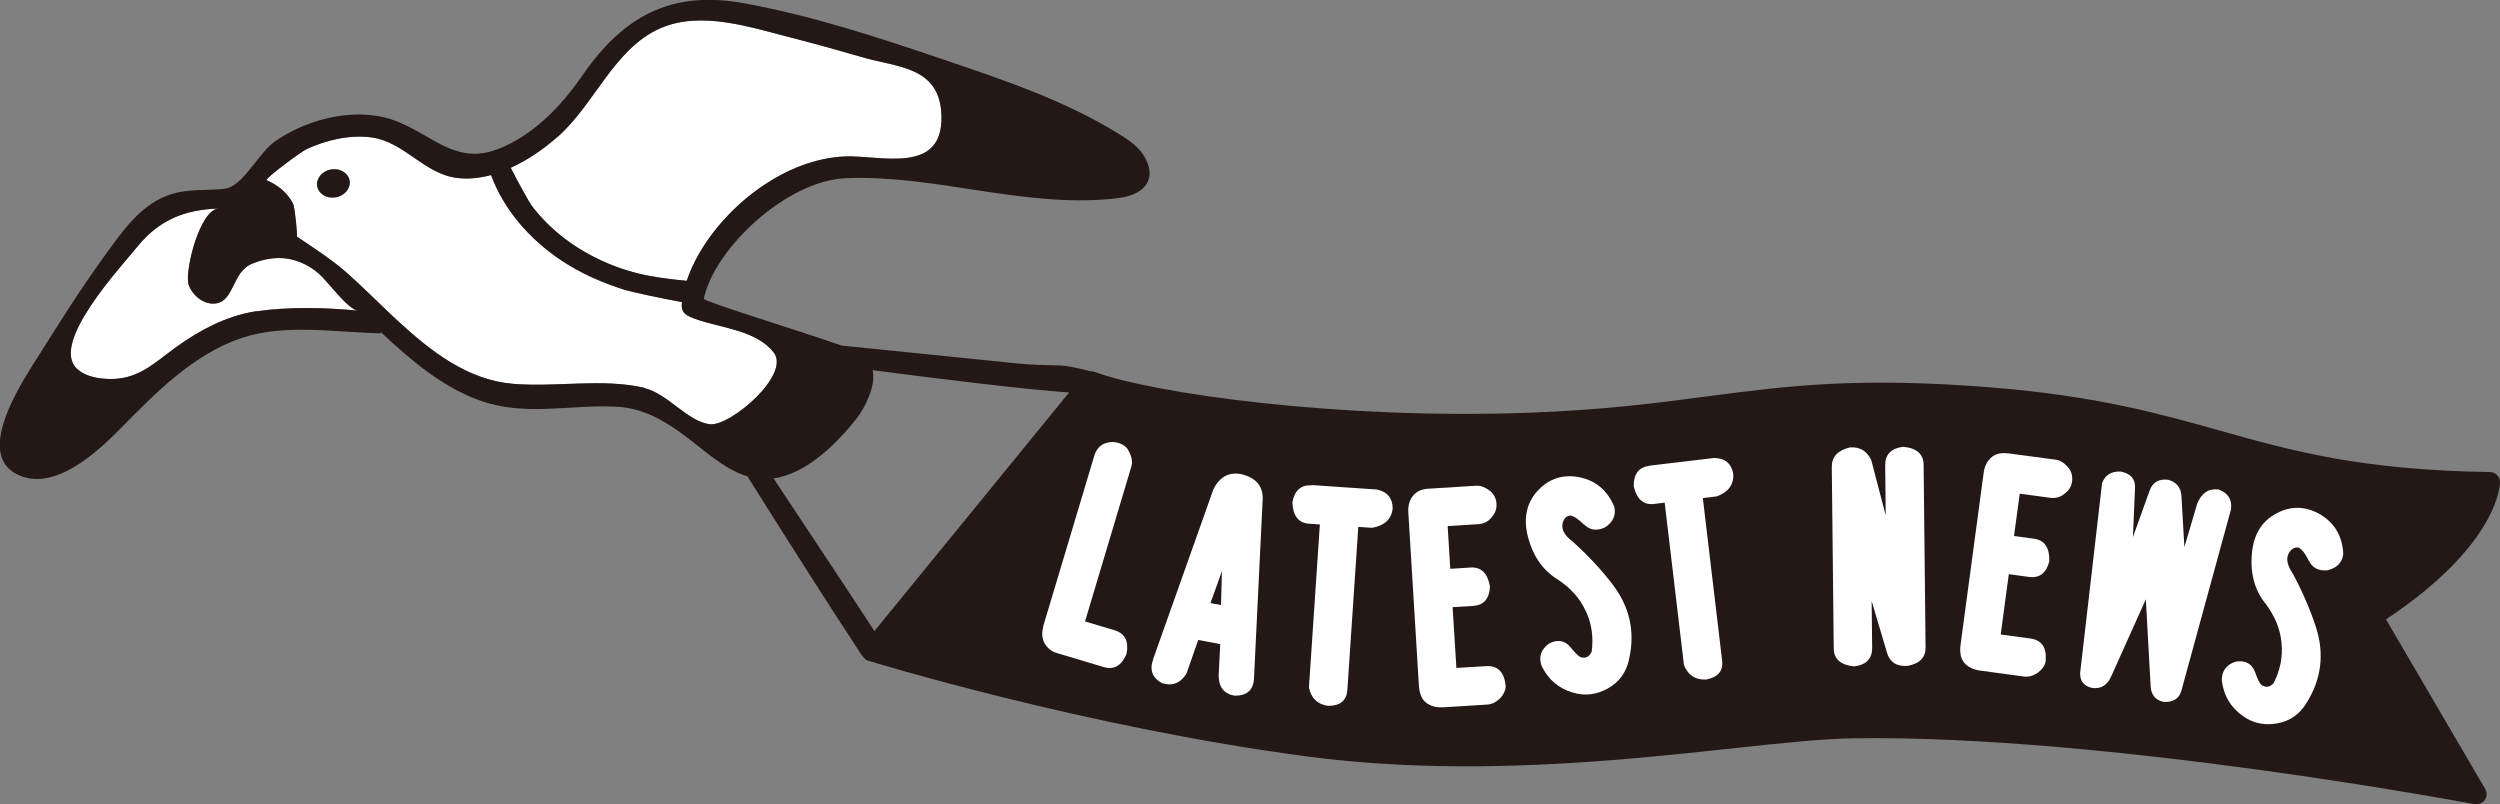 <?xml version="1.0" encoding="UTF-8"?><svg id="_レイヤー_2" xmlns="http://www.w3.org/2000/svg" viewBox="0 0 191.93 61.75"><rect x="0" y="0" width="191.93" height="61.75" fill="#808080" stroke="none"/><defs><style>.cls-1{fill:#fff;}.cls-2{fill:#231815;}</style></defs><g id="_レイヤー_1-2"><g><g><path class="cls-1" d="M42.83,10.49c2.79-2.46,4.32-6.74,7.82-8.3,3.14-1.4,6.95-.1,10.09,.7,1.84,.47,3.67,.98,5.49,1.51,2.68,.79,5.95,.69,6.05,4.5,.12,4.55-4.72,3.01-7.38,3.11-4.57,.18-9.07,3.67-11.27,7.53-.36,.64-.68,1.32-.91,2.02-.95-.09-1.89-.2-2.82-.37-1.19-.22-2.36-.58-3.47-1.07-2.19-.96-4.17-2.42-5.62-4.34-.15-.19-1.06-1.82-1.6-2.9,1.34-.6,2.58-1.48,3.62-2.4Z"/><path class="cls-1" d="M19.7,23.89c-.33,.05-.67,.11-1,.2-2.13,.53-4.1,1.71-5.82,3.04-1.56,1.2-2.74,2.1-4.81,1.95-.76-.05-1.55-.23-2.12-.73-2.21-1.93,3.32-7.83,4.6-9.42,1.65-2.04,3.65-2.85,6.24-2.92-1.45,.05-2.64,4.85-2.31,5.84,.28,.83,1.2,1.6,2.13,1.44,1.38-.24,1.24-2.42,2.71-3.03,1.88-.79,3.63-.54,5.15,.74,.61,.51,2.24,2.77,3.01,2.85-2.45-.24-5.33-.31-7.77,.05Z"/><path class="cls-1" d="M49.46,29.77c-3.25-.74-6.7-.03-10.04-.3-3.52-.28-6.37-2.52-8.87-4.83-.17-.15-.33-.31-.5-.46-1.12-1.06-2.21-2.15-3.36-3.18-1.19-1.06-2.59-1.95-3.9-2.84,.06,.04-.14-2.22-.29-2.52-.44-.85-1.16-1.43-2.02-1.8-.23-.1,2.75-2.26,3.03-2.38,1.53-.71,3.33-1.14,5.02-.91,2.54,.35,4.05,2.84,6.63,3.12,.86,.09,1.71-.01,2.54-.23,.99,2.68,2.96,4.91,5.33,6.51,1.53,1.03,3.21,1.76,4.96,2.31,.31,.1,2.8,.66,4.36,.93-.08,.83,.23,1.03,1.28,1.38,1.86,.62,4.48,.83,5.77,2.49,1.32,1.7-3.28,5.63-4.85,5.51-1.7-.13-3.29-2.37-5.1-2.78Z"/></g><g><g><path class="cls-2" d="M25.44,13c-.69,.1-1.18,.68-1.1,1.27,.09,.6,.72,1,1.41,.89,.69-.1,1.18-.68,1.1-1.27-.09-.6-.72-1-1.41-.89Z"/><path class="cls-2" d="M191.93,37.02c0-.43-.34-.77-.77-.78-9.95-.15-15.17-1.62-20.69-3.17-4.66-1.31-9.48-2.66-17.4-3.31-10.38-.85-15.8-.14-22.08,.68-3.86,.51-7.86,1.03-13.48,1.24-14.69,.56-29.11-1.49-33.47-3.13-.1-.04-.2-.05-.3-.04-.85-.24-1.91-.44-2.29-.45-1.09-.03-2.2-.04-3.29-.15-1.95-.2-3.91-.4-5.86-.6-2.57-.26-5.13-.52-7.7-.78-2.61-.94-10.61-3.39-10.57-3.59,.79-3.8,6.3-9.07,10.93-9.26,6.87-.27,13.54,2.27,20.45,1.58,.61-.06,1.22-.15,1.77-.42,1.27-.63,1.32-1.76,.65-2.86-.44-.73-1.17-1.23-1.9-1.68-4.23-2.62-8.99-4.2-13.68-5.79-4.96-1.68-9.97-3.32-15.13-4.26-5.64-1.03-9.31,1.03-12.45,5.6-1.57,2.28-3.66,4.46-6.27,5.53-3.25,1.33-4.94-.8-7.75-1.99-3-1.28-6.86-.37-9.46,1.41-1.28,.88-2.2,2.91-3.49,3.56-.25,.12-.53,.15-.81,.17-1.2,.08-2.43,0-3.59,.33-2.49,.71-3.98,3.01-5.41,4.98-1.78,2.46-3.39,5.04-5.02,7.62-1.05,1.66-4.01,6.11-2.43,8.25,.2,.27,.47,.5,.82,.68,2.84,1.49,6.23-1.7,8.05-3.55,2.63-2.67,5.54-5.65,9.24-6.89,3.32-1.12,7.24-.43,10.69-.36,0,0,0-.09,0-.09,2.23,2.09,4.64,4.17,7.55,5.23,3.49,1.27,6.91,.32,10.49,.49,2,.09,3.65,1.01,5.24,2.19,1.46,1.08,3.04,2.61,4.86,3.16,2.87,4.56,5.75,9.12,8.71,13.63,.04,.07,.09,.13,.15,.19,.1,.15,.23,.28,.4,.33,.16,.05,16.67,5.12,33.76,7.36,12.12,1.59,23.93,.31,32.55-.62,3.73-.4,6.95-.75,9.4-.78,19.36-.28,47.34,5.01,47.62,5.06,.05,0,.1,.01,.15,.01,.25,0,.49-.12,.64-.33,.18-.25,.19-.58,.04-.84l-7.62-13.03c8.65-5.75,8.75-10.34,8.75-10.53ZM42.83,10.49c2.79-2.46,4.32-6.74,7.82-8.3,3.14-1.4,6.95-.1,10.09,.7,1.84,.47,3.67,.98,5.49,1.51,2.68,.79,5.95,.69,6.05,4.5,.12,4.55-4.72,3.01-7.38,3.11-4.57,.18-9.07,3.67-11.27,7.53-.36,.64-.68,1.32-.91,2.02-.95-.09-1.89-.2-2.82-.37-1.19-.22-2.36-.58-3.47-1.07-2.19-.96-4.17-2.42-5.62-4.34-.15-.19-1.06-1.82-1.6-2.9,1.34-.6,2.58-1.48,3.62-2.4Zm-23.13,13.4c-.33,.05-.67,.11-1,.2-2.13,.53-4.1,1.71-5.82,3.04-1.56,1.2-2.74,2.1-4.81,1.95-.76-.05-1.55-.23-2.12-.73-2.21-1.93,3.32-7.83,4.6-9.42,1.65-2.04,3.65-2.85,6.24-2.92-1.45,.05-2.64,4.85-2.31,5.84,.28,.83,1.2,1.6,2.13,1.44,1.38-.24,1.24-2.42,2.71-3.03,1.88-.79,3.63-.54,5.15,.74,.61,.51,2.24,2.77,3.01,2.85-2.45-.24-5.33-.31-7.77,.05Zm29.76,5.88c-3.25-.74-6.7-.03-10.04-.3-3.52-.28-6.37-2.52-8.87-4.83-.17-.15-.33-.31-.5-.46-1.12-1.06-2.21-2.15-3.36-3.18-1.19-1.06-2.59-1.95-3.9-2.84,.06,.04-.14-2.22-.29-2.52-.44-.85-1.16-1.43-2.02-1.8-.23-.1,2.75-2.26,3.03-2.38,1.53-.71,3.33-1.14,5.02-.91,2.54,.35,4.05,2.84,6.63,3.12,.86,.09,1.71-.01,2.54-.23,.99,2.68,2.96,4.91,5.33,6.51,1.53,1.03,3.21,1.76,4.96,2.31,.31,.1,2.8,.66,4.36,.93-.08,.83,.23,1.03,1.28,1.38,1.86,.62,4.48,.83,5.77,2.49,1.32,1.7-3.28,5.63-4.85,5.51-1.7-.13-3.29-2.37-5.1-2.78Zm17.67,18.68c-1.62-2.5-5.33-8.08-7.74-11.72,2.55-.37,4.84-2.67,6.36-4.58,.63-.79,1.53-2.56,1.24-3.73,5.13,.67,11.96,1.51,15.09,1.71l-14.95,18.32Z"/></g><g><path class="cls-1" d="M80.08,48.11l3.93-13.12c.12-.42,.36-.72,.7-.9,.39-.17,.77-.2,1.14-.09,.42,.13,.69,.35,.83,.68,.22,.41,.28,.8,.17,1.16l-3.55,11.87,2.28,.68c.79,.24,1.09,.84,.91,1.81-.39,.91-.97,1.25-1.76,1.01l-3.61-1.08c-.42-.13-.74-.39-.96-.8-.17-.39-.19-.8-.06-1.22Z"/><path class="cls-1" d="M88.54,50.57l4.61-12.99c.19-.41,.44-.72,.76-.94,.38-.26,.84-.34,1.38-.24,1.12,.27,1.67,.9,1.65,1.9l-.67,13.81c-.05,.88-.55,1.31-1.5,1.3-.81-.15-1.21-.67-1.21-1.56l.12-2.4-1.69-.32-.9,2.58c-.47,.75-1.1,.99-1.89,.73-.76-.42-.97-1.05-.65-1.87Zm5.26-6.69l-.87,2.42,.81,.15,.07-2.57Z"/><path class="cls-1" d="M100.71,37.24l4.99,.34c.81,.17,1.22,.66,1.22,1.48-.11,.81-.64,1.3-1.58,1.46l-1.06-.07-.84,12.52c-.06,.82-.55,1.22-1.48,1.22-.81-.11-1.3-.58-1.47-1.41l.84-12.52-.82-.05c-.82-.06-1.25-.6-1.29-1.65,.17-.92,.67-1.35,1.48-1.3Z"/><path class="cls-1" d="M109.64,37.52l3.68-.23c.33-.02,.66,.1,1.01,.35,.34,.25,.53,.6,.56,1.03,.02,.38-.09,.72-.35,1.01-.25,.34-.6,.53-1.03,.56l-2.37,.15,.2,3.28,1.56-.1c.82-.05,1.31,.44,1.49,1.47-.05,.94-.49,1.43-1.31,1.48l-1.56,.09,.29,4.67,2.29-.14c.87-.05,1.37,.44,1.49,1.47,.02,.33-.12,.67-.43,1.01-.31,.29-.63,.45-.96,.47l-3.36,.21c-.6,.04-1.07-.1-1.42-.41-.29-.26-.45-.68-.49-1.29l-.81-13.26c-.03-.55,.1-.99,.41-1.34,.26-.29,.63-.45,1.12-.48Z"/><path class="cls-1" d="M121.61,40.28c-.44-.44-.8-.68-1.07-.7-.22,.03-.37,.13-.46,.3-.32,.59-.08,1.17,.7,1.73,1.17,1.07,2.19,2.16,3.03,3.27,1.31,1.72,1.73,3.62,1.26,5.71-.21,1.02-.75,1.77-1.63,2.26-.88,.49-1.77,.6-2.69,.32-1.08-.31-1.88-.99-2.39-2.03-.25-.69-.07-1.26,.54-1.72,.67-.36,1.24-.26,1.69,.29,.32,.4,.57,.65,.75,.74,.4,.12,.68-.03,.86-.43,.14-1.12,0-2.15-.45-3.09-.45-.99-1.18-1.81-2.19-2.46-1.19-.74-1.96-1.91-2.32-3.52-.26-1.29,0-2.37,.77-3.23,.83-.92,1.86-1.3,3.09-1.11,1.35,.23,2.29,.99,2.84,2.31,.13,.65-.11,1.17-.72,1.57-.63,.29-1.16,.22-1.6-.22Z"/><path class="cls-1" d="M126.63,35.75l4.97-.59c.83,.01,1.32,.42,1.47,1.23,.04,.82-.39,1.4-1.28,1.72l-1.06,.13,1.48,12.46c.1,.81-.31,1.3-1.23,1.47-.82,.04-1.39-.33-1.7-1.12l-1.48-12.46-.81,.1c-.81,.1-1.34-.36-1.57-1.38,0-.94,.41-1.45,1.22-1.55Z"/><path class="cls-1" d="M140.78,49.78l-.15-13.94c0-.77,.45-1.26,1.38-1.49,.76-.06,1.31,.26,1.65,.97l1.11,4.25-.04-3.86c0-.82,.45-1.29,1.38-1.41,1.04,.1,1.56,.56,1.57,1.38l.15,14.03c0,.77-.45,1.24-1.38,1.41-.82,.06-1.34-.26-1.57-.97l-1.19-4.01,.04,3.61c0,.82-.45,1.29-1.38,1.41-1.04-.1-1.56-.56-1.57-1.38Z"/><path class="cls-1" d="M154.15,34.8l3.66,.49c.33,.04,.63,.22,.92,.54,.29,.31,.4,.69,.35,1.12-.05,.38-.23,.69-.54,.92-.32,.29-.69,.4-1.12,.35l-2.36-.32-.44,3.25,1.54,.21c.81,.11,1.2,.69,1.17,1.73-.23,.91-.75,1.31-1.57,1.2l-1.54-.21-.62,4.63,2.28,.31c.87,.12,1.26,.69,1.17,1.73-.04,.33-.25,.63-.62,.91-.36,.23-.7,.32-1.03,.28l-3.33-.45c-.6-.08-1.04-.3-1.32-.67-.23-.31-.31-.76-.23-1.35l1.77-13.17c.07-.54,.29-.95,.66-1.24,.31-.23,.71-.32,1.19-.25Z"/><path class="cls-1" d="M159.69,51.72l1.69-14.63c.23-.62,.71-.92,1.43-.89,.75,.15,1.12,.55,1.1,1.22l-.16,3.81,1.29-3.59c.23-.62,.7-.89,1.41-.81,.63,.18,.97,.58,1.02,1.2l.23,3.97,.98-3.32c.33-.83,.87-1.19,1.64-1.1,.73,.26,1.05,.76,.96,1.52l-3.82,13.96c-.17,.58-.61,.85-1.33,.83-.64-.13-.98-.53-1.02-1.2l-.37-6.68-2.66,5.92c-.3,.67-.77,.96-1.43,.89-.64-.13-.96-.5-.95-1.11Z"/><path class="cls-1" d="M177.26,43.07c-.27-.56-.53-.9-.78-1.02-.21-.05-.39,0-.53,.13-.49,.45-.47,1.07,.08,1.87,.75,1.4,1.34,2.77,1.77,4.1,.66,2.05,.42,3.99-.72,5.81-.54,.89-1.3,1.42-2.29,1.58-.99,.17-1.87-.03-2.64-.6-.92-.66-1.44-1.56-1.58-2.71,0-.73,.36-1.21,1.08-1.44,.75-.11,1.25,.17,1.49,.84,.17,.49,.32,.8,.46,.94,.34,.24,.65,.2,.95-.12,.51-1.01,.71-2.03,.61-3.06-.09-1.08-.51-2.1-1.24-3.06-.88-1.09-1.21-2.46-1.01-4.1,.18-1.3,.78-2.23,1.81-2.79,1.09-.6,2.18-.6,3.28-.02,1.2,.66,1.83,1.7,1.9,3.12-.09,.65-.49,1.07-1.21,1.24-.69,.07-1.17-.18-1.43-.74Z"/></g></g></g></g></svg>
